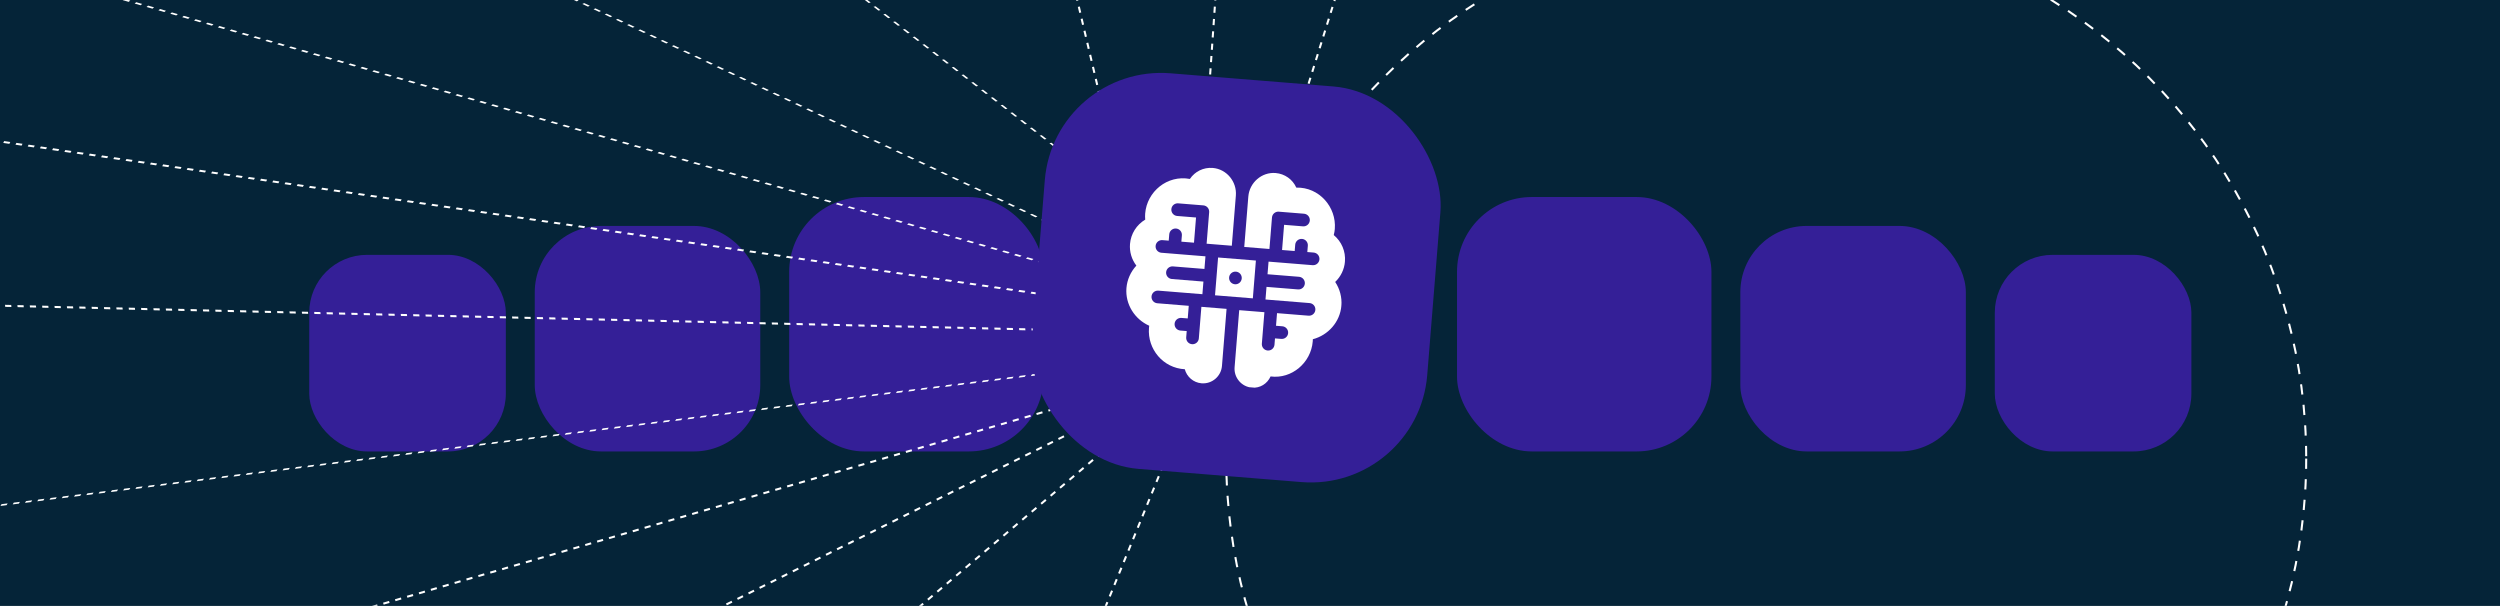 <svg width="2426" height="588" viewBox="0 0 2426 588" fill="none" xmlns="http://www.w3.org/2000/svg">
<rect width="2426" height="588" fill="#052438"/>
<g filter="url(#filter0_f_1882_1983)">
<rect x="300.086" y="247.301" width="190.774" height="190.774" rx="56.11" fill="#341F97"/>
</g>
<g filter="url(#filter1_f_1882_1983)">
<rect x="1935.75" y="247.301" width="190.774" height="190.774" rx="56.11" fill="#341F97"/>
</g>
<g filter="url(#filter2_f_1882_1983)">
<rect x="518.93" y="219.25" width="218.829" height="218.829" rx="64.358" fill="#341F97"/>
</g>
<g filter="url(#filter3_f_1882_1983)">
<rect x="1688.82" y="219.244" width="218.829" height="218.829" rx="64.358" fill="#341F97"/>
</g>
<g filter="url(#filter4_f_1882_1983)">
<rect x="765.824" y="191.193" width="246.884" height="246.884" rx="72.606" fill="#341F97"/>
</g>
<g filter="url(#filter5_f_1882_1983)">
<rect x="1413.89" y="191.193" width="246.884" height="246.884" rx="72.606" fill="#341F97"/>
</g>
<rect x="1040.75" y="93" width="345.076" height="345.076" rx="101.489" fill="#341F97"/>
<g clip-path="url(#clip0_1882_1983)">
<path d="M1206.85 306.352C1206.85 312.497 1201.84 317.5 1195.69 317.5H1150.83V348.016C1150.83 351.438 1153.62 354.212 1157.04 354.212H1293.07C1294.73 354.212 1296.29 353.577 1297.45 352.41C1298.63 351.243 1299.28 349.688 1299.28 348.029V312.497H1225.08V266.205H1206.85V306.352Z" fill="white"/>
<path d="M1299.25 219.902H1229.62V261.631H1299.25V219.902Z" fill="white"/>
<path d="M1195.71 210.339C1199.58 210.339 1203 212.335 1205 215.342H1225.09V173.627H1157.04C1153.62 173.627 1150.83 176.401 1150.83 179.823V210.339H1195.69H1195.71Z" fill="white"/>
<path d="M1206.89 261.631H1225.11V219.902H1206.76C1206.84 220.421 1206.89 220.939 1206.89 221.471V261.631Z" fill="white"/>
<path d="M1299.3 179.817C1299.3 178.158 1298.65 176.603 1297.49 175.436C1296.32 174.269 1294.75 173.621 1293.1 173.621H1229.68V215.337H1299.3V179.817Z" fill="white"/>
<path d="M1299.3 266.184H1229.68V307.899H1299.3V266.184Z" fill="white"/>
<path d="M1201.29 219.904C1201.04 219.049 1200.61 218.271 1200.03 217.623C1198.97 216.43 1197.42 215.652 1195.7 215.652H1110.67C1109.12 215.652 1107.65 216.262 1106.55 217.351C1105.45 218.452 1104.84 219.917 1104.84 221.473V306.343C1104.84 309.557 1107.46 312.163 1110.66 312.163H1195.69C1198.9 312.163 1201.52 309.557 1201.52 306.343V221.473C1201.52 220.928 1201.42 220.41 1201.27 219.904H1201.29ZM1160.78 263.914L1162.19 266.196L1177.87 291.513H1164.99L1154.66 272.211C1154.18 271.381 1153.78 270.512 1153.44 269.605H1153.27C1152.97 270.486 1152.57 271.316 1152.08 272.107L1150.83 274.388L1148.55 278.55L1146.27 282.711L1141.45 291.487H1128.52L1146.27 264.044V263.59L1130.03 236.329H1143.18L1146.27 242.408L1148.55 246.907L1150.83 251.405L1152.12 253.933C1152.95 255.605 1153.54 256.836 1153.81 257.666H1153.93C1154.51 256.331 1155.14 255.034 1155.79 253.777L1165.34 236.355H1177.45L1161.93 261.62L1160.66 263.694L1160.79 263.901L1160.78 263.914Z" fill="white"/>
</g>
<mask id="mask0_1882_1983" style="mask-type:alpha" maskUnits="userSpaceOnUse" x="0" y="0" width="2426" height="588">
<rect width="2426" height="588" fill="#052438"/>
</mask>
<g mask="url(#mask0_1882_1983)">
<line y1="-1" x2="1328.38" y2="-1" transform="matrix(-0.79 -0.613 0.969 -0.248 1233.58 304.021)" stroke="white" stroke-width="2" stroke-dasharray="6 6"/>
<line y1="-1" x2="1328.38" y2="-1" transform="matrix(-0.992 0.125 0.51 -0.86 1162.1 342.998)" stroke="white" stroke-width="2" stroke-dasharray="6 6"/>
<line y1="-1" x2="1590.33" y2="-1" transform="matrix(-0.905 -0.426 0.905 -0.424 1223.95 312.291)" stroke="white" stroke-width="2" stroke-dasharray="6 6"/>
<line x1="1161.42" y1="356.611" x2="-396.753" y2="808.96" stroke="white" stroke-width="2" stroke-dasharray="6 6"/>
<line y1="-1" x2="1797.65" y2="-1" transform="matrix(-0.961 -0.275 0.758 -0.652 1221.96 314)" stroke="white" stroke-width="2" stroke-dasharray="6 6"/>
<line x1="1161.39" y1="359.169" x2="-526.581" y2="1199.9" stroke="white" stroke-width="2" stroke-dasharray="6 6"/>
<line y1="-1" x2="1922.94" y2="-1" transform="matrix(-0.989 -0.145 0.432 -0.902 1220.5 315.252)" stroke="white" stroke-width="2" stroke-dasharray="6 6"/>
<line x1="1161.44" y1="360.953" x2="-350.377" y2="1640.77" stroke="white" stroke-width="2" stroke-dasharray="6 6"/>
<line y1="-1" x2="1946.43" y2="-1" transform="matrix(-1 -0.023 -0.096 -0.995 1210.88 323.523)" stroke="white" stroke-width="2" stroke-dasharray="6 6"/>
<line x1="1160.77" y1="373.22" x2="628.906" y2="1676.38" stroke="white" stroke-width="2" stroke-dasharray="6 6"/>
<line x1="1147.18" y1="432.854" x2="912.019" y2="-566.773" stroke="white" stroke-width="2" stroke-dasharray="6 6"/>
<line x1="1149.53" y1="431.423" x2="1228" y2="-705.068" stroke="white" stroke-width="2" stroke-dasharray="6 6"/>
<line x1="1162.76" y1="424.892" x2="1413.03" y2="-378.296" stroke="white" stroke-width="2" stroke-dasharray="6 6"/>
<circle cx="1713.94" cy="444.998" r="524" stroke="white" stroke-width="2" stroke-dasharray="10 10"/>
<rect x="1023" y="61.994" width="385.147" height="385.147" rx="113.274" transform="rotate(4.624 1023 61.994)" fill="#341F97"/>
<g clip-path="url(#clip1_1882_1983)">
<path d="M1179.06 286.556L1215.76 289.521L1218.72 252.827L1182.03 249.861L1179.06 286.556ZM1199.35 263.595C1202.74 263.868 1205.26 266.827 1204.98 270.216C1204.71 273.606 1201.75 276.122 1198.36 275.848C1194.97 275.574 1192.46 272.615 1192.73 269.226C1193 265.837 1195.96 263.321 1199.35 263.595Z" fill="white"/>
<path d="M1163.35 328.378C1163.07 331.767 1160.12 334.283 1156.73 334.009C1153.34 333.736 1150.82 330.777 1151.09 327.388L1151.59 321.261L1145.46 320.766C1142.07 320.492 1139.56 317.533 1139.83 314.144C1140.11 310.755 1143.06 308.239 1146.45 308.513L1152.58 309.008L1153.57 296.755L1123.07 294.29C1119.68 294.016 1117.16 291.057 1117.44 287.668C1117.71 284.279 1120.67 281.763 1124.06 282.036L1166.81 285.491L1167.8 273.238L1137.24 270.768C1133.85 270.494 1131.33 267.536 1131.6 264.146C1131.88 260.757 1134.84 258.241 1138.23 258.515L1168.79 260.985L1169.78 248.732C1157.92 247.773 1125.2 245.129 1127.03 245.277C1123.64 245.003 1121.12 242.044 1121.4 238.655C1121.67 235.266 1124.63 232.749 1128.02 233.023L1134.14 233.518L1134.64 227.392C1134.91 224.003 1137.87 221.486 1141.26 221.76C1144.65 222.034 1147.17 224.993 1146.89 228.382L1146.4 234.509L1158.65 235.499L1160.63 211.057L1142.31 209.577C1138.92 209.304 1136.41 206.345 1136.68 202.956C1136.95 199.567 1139.91 197.05 1143.3 197.324L1167.74 199.299C1171.13 199.573 1173.65 202.532 1173.37 205.921L1170.9 236.489L1195.35 238.464L1199.28 189.777C1200.37 176.285 1190.34 164.06 1176.85 162.969C1167.85 162.243 1159.51 166.423 1154.66 173.641C1132.69 169.504 1112.92 186.013 1111.27 207.266C1111.12 209.156 1111.16 211.127 1111.32 213.109C1102.91 218.137 1097.35 226.872 1096.55 236.779C1095.94 244.339 1098.16 251.8 1102.73 257.746C1097.2 263.728 1093.76 271.387 1093.1 279.535C1091.82 295.307 1101.15 309.837 1115.2 316.09C1115.15 316.807 1115.02 317.519 1114.97 318.236C1113.31 338.767 1128.68 357.197 1149.71 358.306C1151.68 365.616 1158.04 371.312 1165.99 371.955C1176.1 372.771 1184.97 365.223 1185.79 355.12L1190.26 299.72L1165.82 297.745L1163.35 328.313L1163.35 328.378Z" fill="white"/>
<path d="M1294.3 227.961C1294.86 225.972 1295.14 224.093 1295.3 222.203C1297.02 200.89 1280.09 181.481 1257.93 182.052C1254.38 174.089 1246.75 168.619 1237.82 167.897C1224.33 166.807 1212.46 177.263 1211.37 190.754L1207.42 239.637L1231.86 241.612L1234.33 211.044C1234.61 207.655 1237.57 205.139 1240.96 205.413L1265.4 207.388C1268.79 207.662 1271.3 210.62 1271.03 214.009C1270.75 217.399 1267.8 219.915 1264.41 219.641L1246.09 218.161L1244.12 242.602L1256.37 243.592L1256.87 237.466C1257.14 234.077 1260.1 231.56 1263.49 231.834C1266.88 232.108 1269.39 235.067 1269.12 238.456L1268.62 244.583L1274.75 245.078C1278.14 245.352 1280.66 248.31 1280.38 251.699C1280.11 255.089 1277.15 257.605 1273.76 257.331L1231 253.876L1230.01 266.129L1260.58 268.599C1263.97 268.873 1266.49 271.832 1266.21 275.221C1265.94 278.61 1262.98 281.126 1259.59 280.853L1229.02 278.382L1228.03 290.636L1270.79 294.091C1274.18 294.365 1276.69 297.323 1276.42 300.713C1276.15 304.102 1273.19 306.618 1269.8 306.344L1239.23 303.874L1238.24 316.127L1244.37 316.622C1247.76 316.896 1250.27 319.855 1250 323.244C1249.73 326.633 1246.77 329.149 1243.38 328.875L1237.25 328.38L1236.76 334.507C1236.48 337.896 1233.52 340.412 1230.13 340.139C1226.74 339.865 1224.23 336.906 1224.5 333.517L1226.97 302.949L1202.53 300.974L1198.05 356.374C1197.24 366.477 1204.79 375.353 1214.89 376.169C1222.71 376.801 1229.75 372.45 1232.96 365.296C1253.53 368.008 1272.22 351.936 1273.88 331.34C1273.94 330.623 1274 329.907 1273.99 329.184C1288.87 325.27 1300.4 312.425 1301.68 296.652C1302.34 288.505 1300.17 280.392 1295.67 273.6C1301.07 268.46 1304.52 261.457 1305.13 253.896C1305.94 243.924 1301.91 234.48 1294.35 228.162L1294.3 227.961Z" fill="white"/>
</g>
</g>
<defs>
<filter id="filter0_f_1882_1983" x="244.821" y="192.035" width="301.304" height="301.304" filterUnits="userSpaceOnUse" color-interpolation-filters="sRGB">
<feFlood flood-opacity="0" result="BackgroundImageFix"/>
<feBlend mode="normal" in="SourceGraphic" in2="BackgroundImageFix" result="shape"/>
<feGaussianBlur stdDeviation="27.633" result="effect1_foregroundBlur_1882_1983"/>
</filter>
<filter id="filter1_f_1882_1983" x="1880.49" y="192.035" width="301.304" height="301.304" filterUnits="userSpaceOnUse" color-interpolation-filters="sRGB">
<feFlood flood-opacity="0" result="BackgroundImageFix"/>
<feBlend mode="normal" in="SourceGraphic" in2="BackgroundImageFix" result="shape"/>
<feGaussianBlur stdDeviation="27.633" result="effect1_foregroundBlur_1882_1983"/>
</filter>
<filter id="filter2_f_1882_1983" x="463.664" y="163.985" width="329.359" height="329.359" filterUnits="userSpaceOnUse" color-interpolation-filters="sRGB">
<feFlood flood-opacity="0" result="BackgroundImageFix"/>
<feBlend mode="normal" in="SourceGraphic" in2="BackgroundImageFix" result="shape"/>
<feGaussianBlur stdDeviation="27.633" result="effect1_foregroundBlur_1882_1983"/>
</filter>
<filter id="filter3_f_1882_1983" x="1633.55" y="163.979" width="329.359" height="329.359" filterUnits="userSpaceOnUse" color-interpolation-filters="sRGB">
<feFlood flood-opacity="0" result="BackgroundImageFix"/>
<feBlend mode="normal" in="SourceGraphic" in2="BackgroundImageFix" result="shape"/>
<feGaussianBlur stdDeviation="27.633" result="effect1_foregroundBlur_1882_1983"/>
</filter>
<filter id="filter4_f_1882_1983" x="710.559" y="135.928" width="357.414" height="357.414" filterUnits="userSpaceOnUse" color-interpolation-filters="sRGB">
<feFlood flood-opacity="0" result="BackgroundImageFix"/>
<feBlend mode="normal" in="SourceGraphic" in2="BackgroundImageFix" result="shape"/>
<feGaussianBlur stdDeviation="27.633" result="effect1_foregroundBlur_1882_1983"/>
</filter>
<filter id="filter5_f_1882_1983" x="1358.62" y="135.928" width="357.414" height="357.414" filterUnits="userSpaceOnUse" color-interpolation-filters="sRGB">
<feFlood flood-opacity="0" result="BackgroundImageFix"/>
<feBlend mode="normal" in="SourceGraphic" in2="BackgroundImageFix" result="shape"/>
<feGaussianBlur stdDeviation="27.633" result="effect1_foregroundBlur_1882_1983"/>
</filter>
<clipPath id="clip0_1882_1983">
<rect width="194.447" height="194.447" fill="white" transform="translate(1104.84 166.684)"/>
</clipPath>
<clipPath id="clip1_1882_1983">
<rect width="209.246" height="209.246" fill="white" transform="translate(1103 157.002) rotate(4.62)"/>
</clipPath>
</defs>
</svg>
